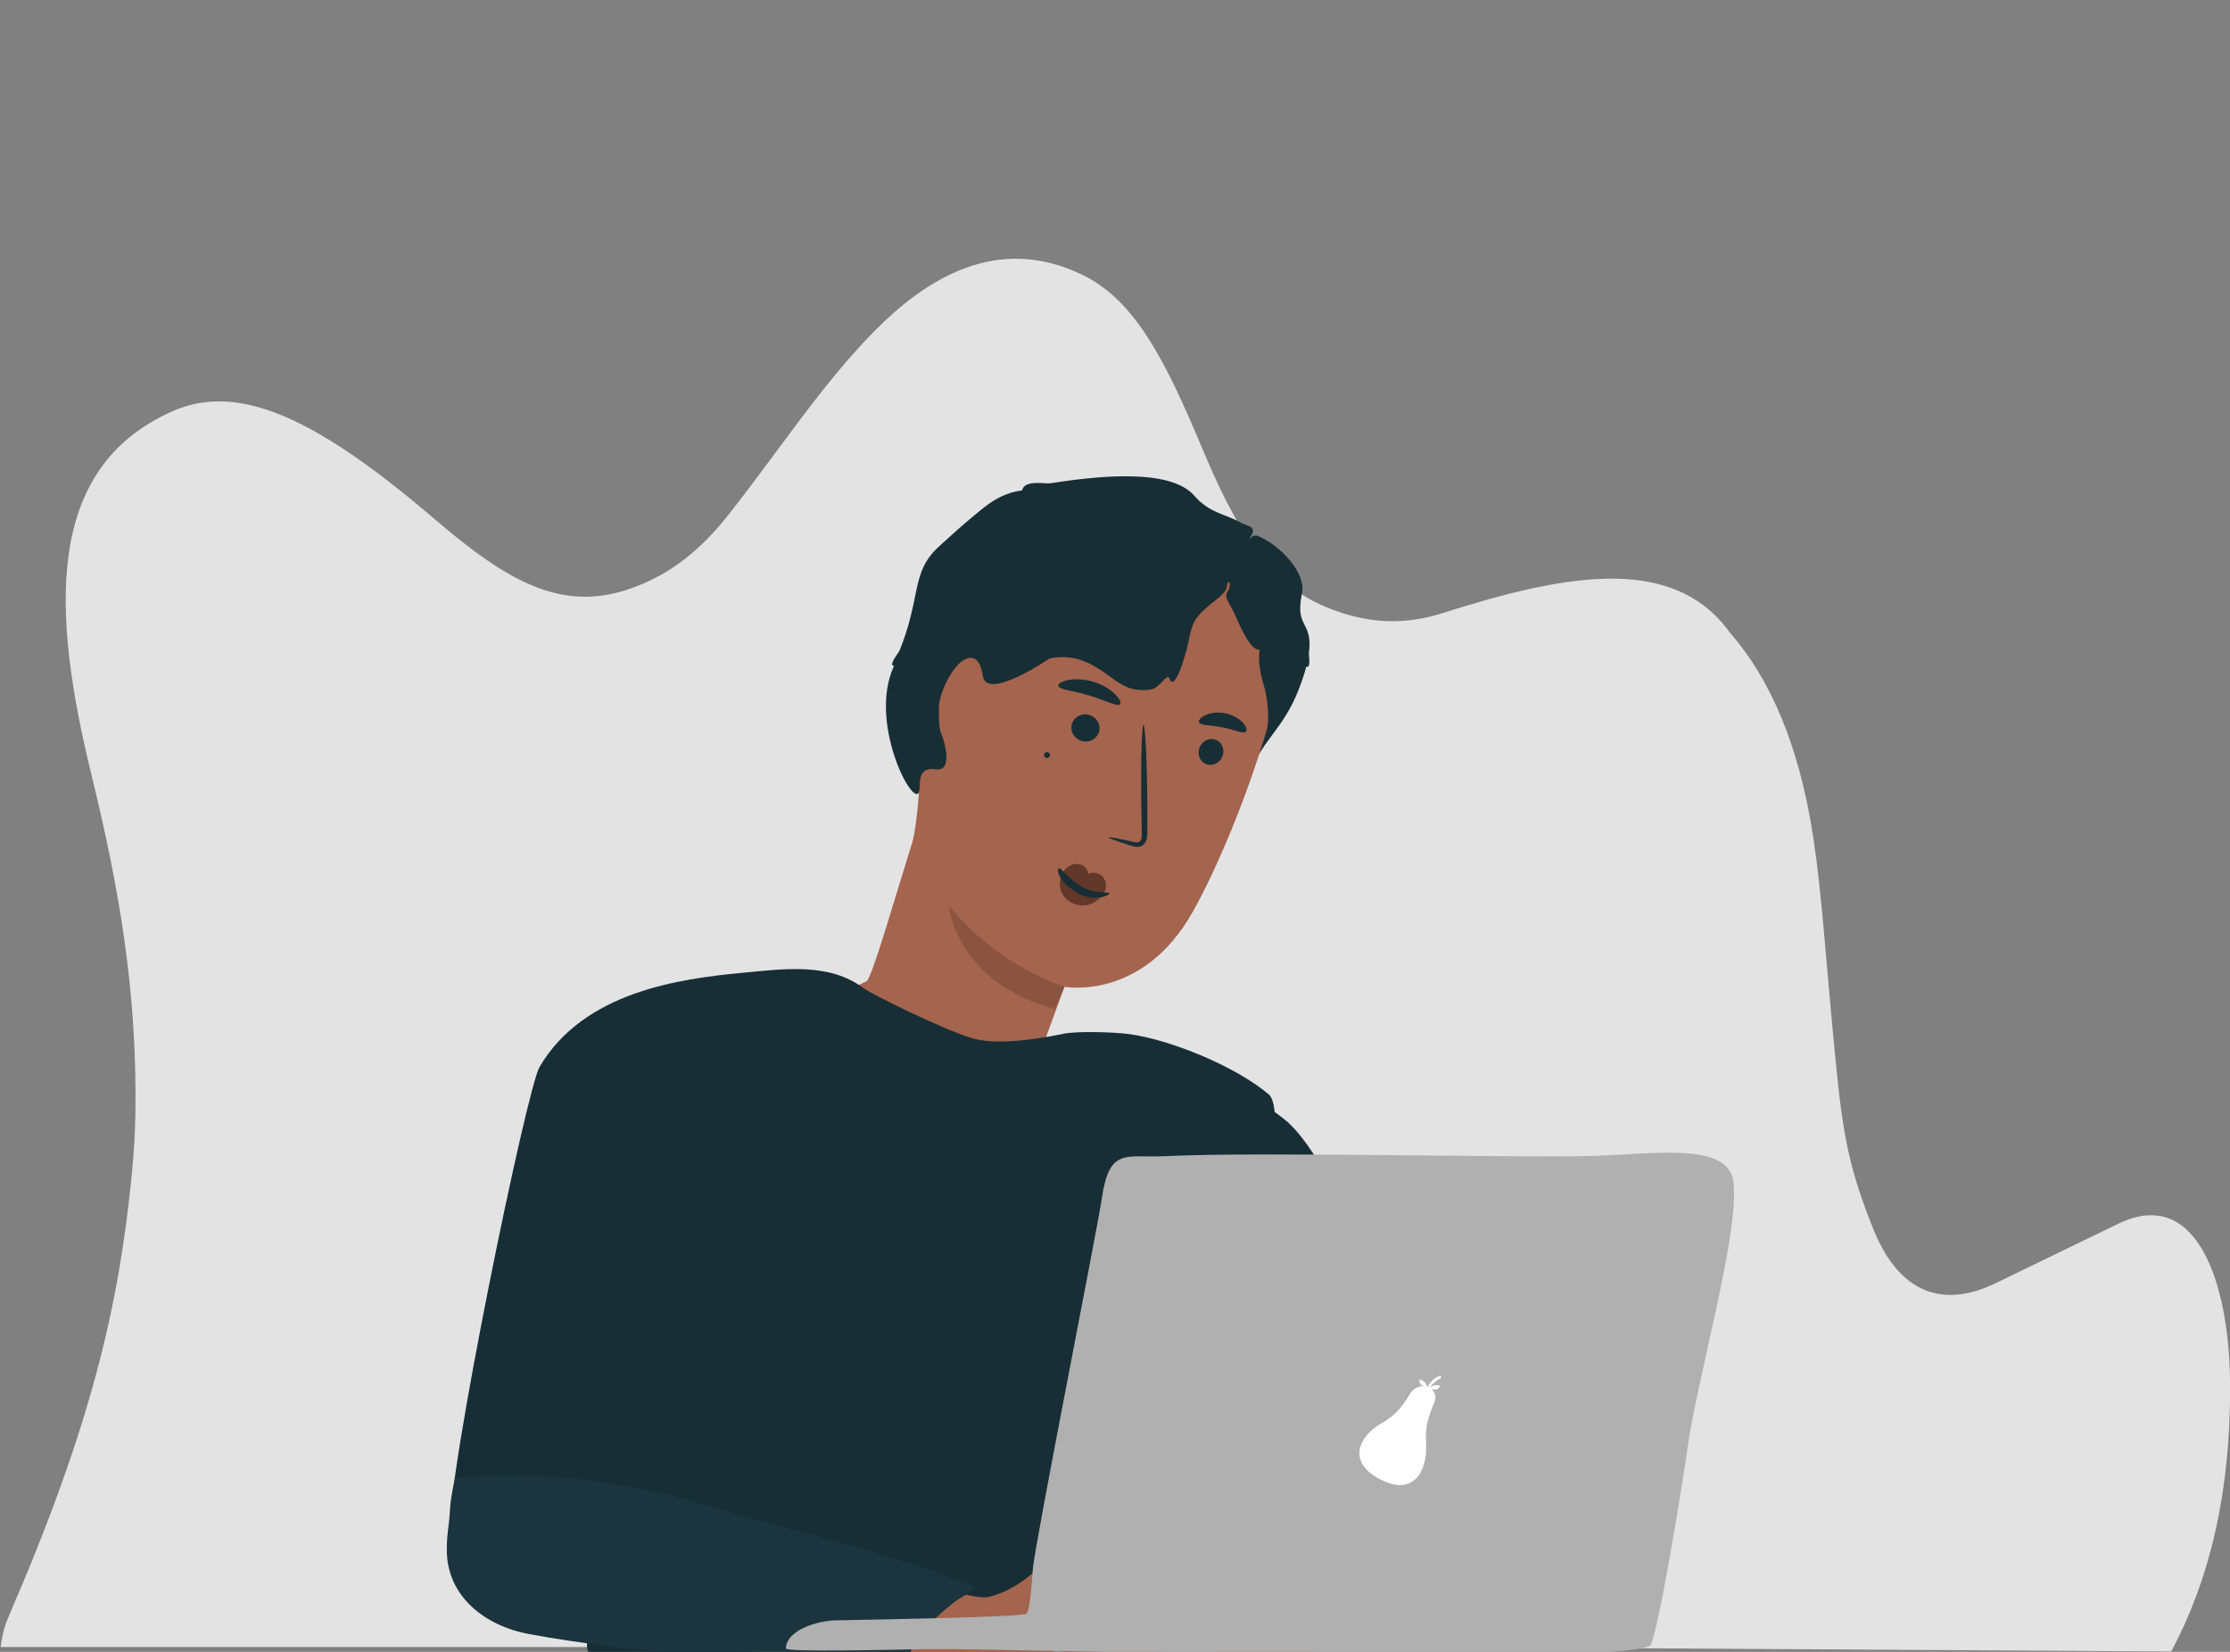 <?xml version="1.0" encoding="UTF-8" standalone="no"?>
<!DOCTYPE svg PUBLIC "-//W3C//DTD SVG 1.1//EN" "http://www.w3.org/Graphics/SVG/1.1/DTD/svg11.dtd">
<svg width="100%" height="100%" viewBox="0 0 1080 800" version="1.1" xmlns="http://www.w3.org/2000/svg" xmlns:xlink="http://www.w3.org/1999/xlink" xml:space="preserve" xmlns:serif="http://www.serif.com/" style="fill-rule:evenodd;clip-rule:evenodd;stroke-linejoin:round;stroke-miterlimit:2;">
    <rect x="0" y="0" width="1080" height="800" fill="#808080" stroke="none"/>
    <rect x="0" y="0" width="1080" height="800" style="fill:rgb(235,235,235);fill-opacity:0;"/>
    <clipPath id="_clip1">
        <rect x="0" y="0" width="1080" height="800"/>
    </clipPath>
    <g clip-path="url(#_clip1)">
        <g transform="matrix(1.008,0,0,1,0,0)">
            <rect x="0" y="0" width="1070.91" height="800" style="fill:none;"/>
            <g transform="matrix(0.992,0,0,1,0,0)">
                <g>
                    <g transform="matrix(6.11172e-16,2.86,-1.812,-1.07335e-16,1489.36,-310.812)">
                        <path d="M388.333,241.57C376.188,231.4 361.434,225.566 342.533,225.872C325.876,226.142 309.541,234.775 315.842,255.535C319.324,267.007 322.608,277.567 325.945,288.447C330.889,304.567 326.268,315.202 316.837,321.19C307.06,327.398 301.381,329.259 288.895,331.199C270.654,334.033 260.338,334.902 250.638,337.231C238.047,340.254 226.157,346.264 217.014,357.933C216.627,358.426 216.22,359.069 215.666,359.706C201.989,375.442 206.38,405.831 212.573,436.757C214.944,448.595 213.844,459.345 211.01,469.165C205.712,487.518 190.737,496.439 182.029,502.311C168.004,511.768 159.199,519.669 155.222,532.601C148.243,555.296 155.792,574.314 164.853,588.384C173.906,602.443 185.395,614.162 196.098,627.557C203.075,636.288 206.556,645.082 208.448,653.906C212.336,672.04 207.022,686.497 196.648,705.64C179.824,736.687 173.246,757.811 178.321,775.873C188.022,810.394 212.649,807.986 239.73,797.551C259.045,790.109 276.409,785.261 297.278,785.753C300.865,785.837 304.217,786.196 307.855,786.765C329.783,790.2 349.933,797.498 381.891,819.284C382.934,819.995 383.789,820.516 384.724,820.92C385.944,821.448 387.17,821.686 387.576,821.747L387.576,660.947C382.611,654.375 377.319,647.612 374.159,639.952C369.837,629.473 366.699,617.24 364.22,604.03C362.305,593.825 358.831,581.609 356.945,576.683C352.781,565.806 345.553,556.218 340.458,548.945C328.911,532.461 322.538,517.505 325.003,505.178C329.958,480.404 347.057,466.371 372.13,455.418C379.385,452.248 384.91,446.607 387.576,439.379L388.333,241.57Z" style="fill:rgb(227,227,227);"/>
                    </g>
                    <g transform="matrix(-1.43,-0.857,-0.857,1.43,1826.91,132.285)">
                        <g transform="matrix(2.258,1.362,-1.362,2.258,593.514,15.685)">
                            <path d="M93.785,137.879C88.394,136.954 82.608,136.328 82.278,139.409C82.208,140.062 82.022,138.991 81.209,139.343C78.782,140.394 75.935,143.397 76.425,145.689C77.251,149.554 75.22,148.599 75.68,152.23C75.718,152.532 75.321,154.428 76.312,153.522C76.427,153.418 75.919,153.51 75.96,153.672C76.148,154.409 76.422,155.249 76.806,156.221C78.65,160.881 80.874,161.614 82.638,166.304" style="fill:rgb(24,46,53);fill-rule:nonzero;"/>
                        </g>
                        <g transform="matrix(2.258,1.362,-1.362,2.258,593.514,15.685)">
                            <path d="M126.322,193.352C128.287,191.361 133.535,192.323 124.514,188.255C123.937,187.995 120.976,177.742 119.271,172.47L117.268,164.887L117.839,159.213L112.353,146.279C106.254,132.519 88.335,140.693 88.335,140.693C82.401,142.873 78.727,146.427 80.826,150.806C81.193,151.573 81.452,153.196 80.648,155.802C80.284,156.981 79.994,159.524 80.346,160.693C82.514,167.896 85.739,175.697 88.521,180.64C94.117,190.579 102.71,188.92 102.71,188.92L106.265,198.502C107.52,201.885 111.607,203.206 114.605,201.198L126.322,193.352Z" style="fill:rgb(164,100,77);fill-rule:nonzero;"/>
                        </g>
                        <g transform="matrix(2.258,1.362,-1.362,2.258,593.514,15.685)">
                            <path d="M97.763,172.498C97.739,172.413 96.775,172.592 95.237,172.949C94.85,173.049 94.471,173.106 94.314,172.875C94.126,172.638 94.133,172.179 94.153,171.679C94.169,170.649 94.185,169.569 94.203,168.437C94.234,163.835 94.109,160.107 93.924,160.108C93.739,160.108 93.562,163.838 93.531,168.44C93.533,169.571 93.533,170.651 93.535,171.682C93.551,172.157 93.486,172.727 93.883,173.215C94.087,173.455 94.435,173.556 94.697,173.531C94.963,173.516 95.174,173.442 95.362,173.385C96.869,172.916 97.788,172.583 97.763,172.498Z" style="fill:rgb(24,46,53);fill-rule:nonzero;"/>
                        </g>
                        <g transform="matrix(2.258,1.362,-1.362,2.258,593.514,15.685)">
                            <path d="M102.71,188.92C102.71,188.92 109.985,186.742 115.454,179.9C115.454,179.9 114.714,188.427 103.778,191.361L102.71,188.92Z" style="fill:rgb(138,84,65);fill-rule:nonzero;"/>
                        </g>
                        <g transform="matrix(-2.419,-0.471,-0.526,2.704,895.336,111.062)">
                            <path d="M99.254,162.451C99.494,163.175 100.306,163.569 101.067,163.333C101.827,163.096 102.25,162.319 102.01,161.594C101.77,160.869 100.958,160.474 100.198,160.711C99.436,160.947 99.014,161.726 99.254,162.451Z" style="fill:rgb(24,46,53);fill-rule:nonzero;"/>
                        </g>
                        <g transform="matrix(-2.787,-0.542,-0.545,2.8,970.318,115.425)">
                            <path d="M99.254,162.451C99.494,163.175 100.306,163.569 101.067,163.333C101.827,163.096 102.25,162.319 102.01,161.594C101.77,160.869 100.958,160.474 100.198,160.711C99.436,160.947 99.014,161.726 99.254,162.451Z" style="fill:rgb(24,46,53);fill-rule:nonzero;"/>
                        </g>
                        <g transform="matrix(1.264,2.314,-2.314,1.264,856,95.907)">
                            <path d="M100.245,177.271C99.812,176.938 99.612,176.33 99.764,175.805C99.915,175.281 100.409,174.873 100.953,174.823C100.698,174.349 100.879,173.715 101.294,173.373C101.71,173.03 102.303,172.957 102.824,173.093C103.831,173.356 104.563,174.388 104.527,175.428C104.491,176.468 103.725,177.429 102.733,177.745C101.742,178.061 100.591,177.741 99.864,176.997" style="fill:rgb(97,56,41);fill-rule:nonzero;"/>
                        </g>
                        <g transform="matrix(1.312,2.096,-2.109,1.321,815.109,109.775)">
                            <path d="M103.136,172.232C102.894,172.306 102.768,173.572 101.83,175.197C100.897,176.825 99.144,177.274 99.214,177.499C99.228,177.607 99.704,177.667 100.423,177.423C101.13,177.187 102.066,176.585 102.64,175.59C103.211,174.595 103.493,173.87 103.489,173.14C103.486,172.432 103.241,172.182 103.136,172.232Z" style="fill:rgb(24,46,53);fill-rule:nonzero;"/>
                        </g>
                        <g transform="matrix(2.32,1.254,-1.254,2.32,570.31,16.827)">
                            <path d="M96.462,157.611C96.753,157.953 98.139,157.226 99.925,156.798C101.703,156.333 103.268,156.322 103.363,155.882C103.401,155.675 103.023,155.391 102.323,155.215C101.628,155.036 100.611,155 99.542,155.266C98.474,155.535 97.594,156.047 97.065,156.531C96.531,157.017 96.331,157.445 96.462,157.611Z" style="fill:rgb(24,46,53);fill-rule:nonzero;"/>
                        </g>
                        <g transform="matrix(1.968,1.755,-1.755,1.968,680.462,31.294)">
                            <path d="M82.35,160.398C82.729,160.633 83.605,159.917 84.807,159.453C85.992,158.947 87.119,158.848 87.226,158.415C87.267,158.208 86.983,157.937 86.42,157.789C85.864,157.64 85.033,157.658 84.212,157.991C83.393,158.325 82.785,158.892 82.491,159.386C82.19,159.885 82.177,160.278 82.35,160.398Z" style="fill:rgb(24,46,53);fill-rule:nonzero;"/>
                        </g>
                        <g transform="matrix(2.258,1.362,-1.362,2.258,593.514,15.685)">
                            <path d="M104.896,163.399C104.891,163.583 104.742,163.728 104.562,163.724C104.383,163.719 104.241,163.567 104.246,163.383C104.25,163.199 104.4,163.054 104.579,163.058C104.759,163.063 104.9,163.215 104.896,163.399Z" style="fill:rgb(24,46,53);fill-rule:nonzero;"/>
                        </g>
                        <g transform="matrix(0.542,0.327,-0.327,0.542,593.514,15.685)">
                            <path d="M501.703,736.459C494.994,716.05 493.317,694.687 494.526,672.778L469.37,659.205L501.703,736.459Z" style="fill:rgb(164,100,77);"/>
                        </g>
                        <g transform="matrix(2.258,1.362,-1.362,2.258,593.514,15.685)">
                            <path d="M118.6,166.821C118.57,170.655 124.516,160.139 121.387,153.505C121.273,153.264 120.177,153.068 120.404,153.179C122.788,154.35 120.886,152.096 120.792,151.866C118.508,146.29 119.391,143.636 117.014,140.978C116.522,140.428 112.506,136.84 110.914,135.71C109.718,134.861 108.269,134.24 106.829,134.218L106.672,136.486C108.711,132.495 105.044,133.59 104.081,133.445C99.871,132.812 91.045,131.632 88.264,134.856C86.574,136.815 84.884,136.852 83.159,137.842C82.248,138.364 80.746,138.163 82.93,140.445C84.483,142.067 77.91,144.894 79.546,150.181C80.117,151.317 79.513,150.502 80.904,151.713C81.92,152.597 83.407,148.887 83.907,147.789C84.276,146.98 85.018,146.039 84.698,145.567C84.021,144.569 84.6,143.865 84.698,144.909C84.76,145.568 86.084,146.475 86.427,146.761C87.858,147.953 88.486,148.583 88.829,150.412C89.162,152.188 90.476,156.679 91.059,154.983C91.277,154.347 92.15,155.992 92.942,156.16C93.659,156.312 94.41,156.289 95.124,156.129C97.582,155.577 99.556,151.859 104.246,152.744C104.246,152.744 111.217,157.497 111.614,154.642C111.85,152.945 112.565,152.372 113.496,152.781C115.005,153.445 116.425,156.623 116.456,158.009C116.526,161.167 116.217,160.607 115.876,162.022C115.512,163.53 115.589,164.446 116.071,164.787C116.26,164.92 116.51,164.965 116.82,164.924C118.191,164.739 118.612,165.389 118.6,166.821Z" style="fill:rgb(24,46,53);fill-rule:nonzero;"/>
                        </g>
                    </g>
                    <g transform="matrix(5.684,0.401,0.401,-5.684,9.001,1514.59)">
                        <path d="M92.752,135.88C92.596,135.87 92.667,133.434 92.662,133.284C92.607,131.506 92.521,129.763 91.666,128.079C90.381,125.551 88.357,123.252 87.433,120.616C87.313,120.273 86.487,118.301 87.126,118.049C87.563,117.876 88.381,118.828 88.565,119.004C89.793,120.179 90.792,121.432 91.745,122.739C91.825,122.849 92.613,124.212 92.835,124.077C93.311,123.786 92.96,122.284 92.914,121.912C92.606,119.46 91.244,117.232 89.827,115.043C89.509,114.552 87.702,112.359 89.682,112.531C93.357,112.85 93.664,117.533 94.078,119.574C94.225,120.303 94.35,121.035 94.478,121.766C94.49,121.836 94.661,122.816 94.697,122.805C95.102,122.684 94.706,120.454 94.66,120.206C94.224,117.87 93.357,115.397 92.108,113.233C91.98,113.011 90.757,111.263 91.759,111.263C92.786,111.263 93.703,112.597 94.11,113.139C95.762,115.337 96.5,117.592 96.937,120.078C96.973,120.285 97.309,123.229 97.523,123.229C97.936,123.229 97.864,120.648 97.849,120.467C97.666,118.214 96.549,116.114 95.922,113.928C95.761,113.367 95.281,111.999 96.131,111.593C97.097,111.132 97.948,113.288 98.129,113.647C99.356,116.076 99.667,118.75 100,121.318C100.091,122.02 100.117,122.706 100.07,123.41C100.066,123.468 99.984,124.497 99.986,124.497C100.171,124.497 100.536,123.261 100.573,123.153C101.089,121.645 101.494,120.312 102.435,118.907C102.556,118.726 103.668,116.936 104.228,117.354C104.79,117.773 104.304,118.924 104.14,119.383C103.527,121.097 102.623,122.755 102.016,124.466C100.584,128.505 103.984,136.578 95.503,136.261C94.58,136.227 93.218,136.34 92.355,136.018" style="fill:rgb(164,100,77);"/>
                    </g>
                    <g transform="matrix(5.698,0,0,5.698,84.466,-280.14)">
                        <path d="M58.542,133.132C59.218,133.639 65.361,136.698 67.883,137.428C70.344,138.141 74.824,137.18 75.601,137.025C76.81,136.783 79.952,136.892 81.151,137.055C84.666,137.535 90.243,139.804 93.046,142.206C93.438,142.542 93.523,143.679 93.523,143.679C93.523,143.679 94.352,144.266 94.719,144.615C95.491,145.351 96.167,146.246 96.749,147.136C98.472,149.773 98.585,150.656 99.052,153.761C100.453,163.056 97.058,169.368 94.382,177.802C93.681,180.01 93.175,182.284 92.982,184.595C92.854,186.138 93.206,188.087 91.548,188.76C89.472,189.603 57.56,189.008 51.97,189.384C49.352,189.56 45.556,189.634 42.933,189.781C41.027,189.887 39.122,190.019 37.213,190.061C36.668,190.073 35.647,190.237 35.264,189.711C34.878,189.181 35.154,187.959 35.232,187.375C35.525,185.188 36.143,183.052 36.431,180.86C37.402,173.488 23.932,186.811 23.418,179.396C23.104,174.872 29.938,141.734 31.034,139.86C34.799,133.421 43.037,132.354 48.215,131.854C51.839,131.505 55.667,130.976 58.542,133.132Z" style="fill:rgb(24,46,54);"/>
                    </g>
                    <g transform="matrix(0.568,5.669,-5.669,0.568,1280.58,460)">
                        <path d="M39.757,151.563C39.623,151.129 39.439,149.953 39.568,149.533C39.825,148.7 40.829,146.36 40.703,145.494C40.304,142.743 38.708,141.309 37.316,138.794C37.079,138.366 35.955,136.788 36.825,136.624C38.605,136.287 39.664,138.823 41.298,140.449C41.397,140.548 42.706,142.14 42.745,142.128C43.263,141.967 42.117,139.009 42.026,138.764C41.088,136.243 41.059,136.072 40.428,133.486C40.257,132.788 39.583,131.039 40.445,130.726C41.563,130.32 41.872,131.918 41.994,132.135C43.121,134.132 43.984,136.243 44.977,138.283C45.211,138.763 45.78,140.54 45.833,140.506C46.12,140.32 45.829,138.789 45.78,138.556C45.389,136.686 44.537,134.698 44.6,132.795C44.61,132.489 44.521,130.671 45.614,130.728C47.053,130.803 46.802,131.77 46.859,132.605C46.996,134.6 47.429,136.403 47.662,138.365C47.73,138.933 48.005,140.979 48.066,140.979C48.319,140.978 48.092,139.071 48.092,138.884C48.092,136.862 47.983,134.633 48.838,132.695C49.031,132.258 49.772,130.768 50.61,131.06C52.13,131.591 50.679,133.96 50.61,134.515C50.274,137.207 49.498,139.986 50.194,142.692C50.3,143.106 50.863,142.023 51.15,141.665C51.415,141.334 53.839,138.548 54.559,139.457C55.477,140.617 52.491,144.032 52.054,145.251C51.02,148.127 51.172,150.667 49.123,153.364C47.84,155.053 47.399,156.285 44.157,155.053C43.418,154.772 42.749,154.401 42.134,153.978C41.143,153.296 40.432,152.439 39.757,151.563" style="fill:rgb(164,100,77);"/>
                    </g>
                    <g transform="matrix(0.568,5.669,-5.669,0.568,1280.98,463.98)">
                        <path d="M39.009,146.745C39.25,146.367 39.508,147.203 39.929,148.065C40.159,148.536 41.469,150.507 42.435,151.433C43.494,152.448 45.041,153.267 46.513,153.416C46.997,153.465 48.858,152.9 48.967,153.528C49.354,155.749 42.918,168.803 42.47,170.954C41.498,175.624 40.565,180.165 39.229,184.756C38.225,188.205 35.443,191.388 31.342,190.93C29.828,190.761 29.541,190.555 28.104,190.338C26.932,190.161 25.409,189.621 25.409,189.621C25.409,189.621 25.338,187.211 25.909,182.865C26.442,178.808 28.088,172.756 29.672,169.032C31.575,164.558 36.382,150.873 39.009,146.745Z" style="fill:rgb(27,52,61);"/>
                    </g>
                    <g transform="matrix(5.698,0,0,5.698,84.466,-280.14)">
                        <path d="M125.411,189.049C126,188.77 128.205,175.246 128.591,172.412C129.417,166.323 133.045,154.009 132.524,149.623C132.123,146.241 125.844,147.231 120.927,147.404C114.986,147.613 92.41,147.028 84.168,147.435C80.887,147.597 79.466,146.617 78.825,151.069C78.472,153.522 73.152,180.31 72.968,182.536C72.899,183.369 72.73,186.258 72.392,186.34C71.199,186.631 60.023,186.802 56.131,186.889C54.878,186.916 52.058,187.603 51.97,189.276C51.952,189.617 61.589,189.371 64.045,189.329C70.025,189.226 121.572,190.868 125.411,189.049Z" style="fill:rgb(176,176,176);"/>
                    </g>
                    <g transform="matrix(0.502,0.154,-0.123,0.402,429.526,307.393)">
                        <path d="M689.967,662.051C691.928,640.446 669.704,641.547 666.434,658.875C662.146,681.6 655.973,692.259 649.371,700.948C632.031,723.768 629.861,754.566 660.608,762.889C698.794,773.225 702.427,736.526 693.617,707.416C690.626,697.53 687.787,686.073 689.967,662.051Z" style="fill:white;"/>
                        <path d="M679.935,645.853C680.756,640.409 682.631,634.315 687.649,629.459C688.606,628.534 689.966,630.584 689.118,631.623C685.68,635.834 683.182,640.738 681.902,646.541L679.935,645.853Z" style="fill:white;"/>
                        <path d="M681.694,646.541C687.585,647.436 690.212,644.995 690.765,640.432C687.602,640.018 684.531,641.219 681.694,646.541Z" style="fill:white;"/>
                        <g transform="matrix(-1,0,0,1,1361.63,-0.183)">
                            <path d="M681.694,646.541C687.585,647.436 690.212,644.995 690.765,640.432C687.602,640.018 684.531,641.219 681.694,646.541Z" style="fill:white;"/>
                        </g>
                    </g>
                </g>
            </g>
        </g>
    </g>
</svg>

